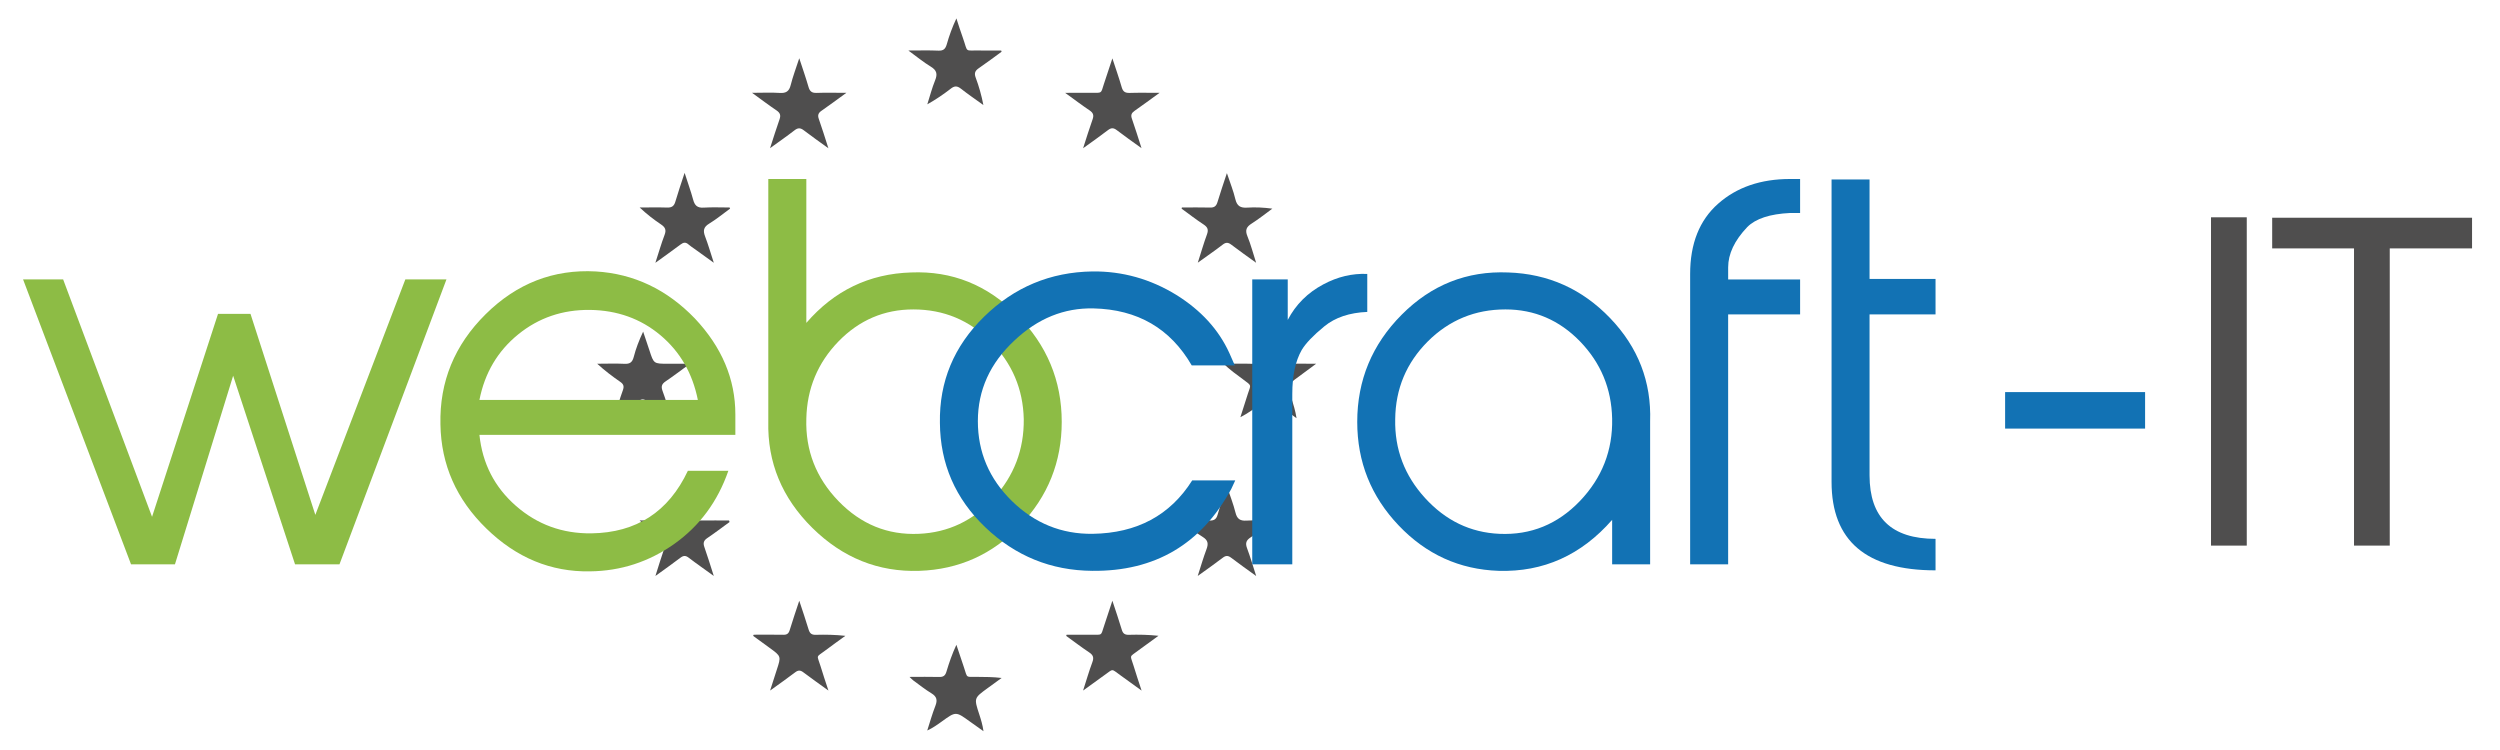 <?xml version="1.0" encoding="utf-8"?>
<!-- Generator: Adobe Illustrator 16.0.0, SVG Export Plug-In . SVG Version: 6.00 Build 0)  -->
<!DOCTYPE svg PUBLIC "-//W3C//DTD SVG 1.1//EN" "http://www.w3.org/Graphics/SVG/1.1/DTD/svg11.dtd">
<svg version="1.1" id="Layer_1" xmlns="http://www.w3.org/2000/svg" xmlns:xlink="http://www.w3.org/1999/xlink" x="0px" y="0px"
	 width="240px" height="72px" viewBox="0 0 240 72" enable-background="new 0 0 240 72" xml:space="preserve">
<g>
	<g>
		<path fill-rule="evenodd" clip-rule="evenodd" fill="#4F4E4E" d="M102.394,60.932c0.803,0,1.607,0.009,2.411,0
			c1.038-0.014,0.857,0.152,1.186-0.844c0.252-0.763,0.501-1.522,0.797-2.419c0.33,1.016,0.638,1.887,0.899,2.77
			c0.11,0.385,0.297,0.516,0.699,0.502c0.926-0.026,1.849-0.009,2.828,0.094c-0.637,0.467-1.284,0.929-1.921,1.398
			c-0.948,0.707-0.785,0.408-0.471,1.476c0.22,0.754,0.483,1.486,0.771,2.388c-0.754-0.546-1.382-1.011-2.02-1.461
			c-0.947-0.668-0.633-0.66-1.551-0.021c-0.645,0.455-1.283,0.925-2.045,1.479c0.321-1.001,0.574-1.876,0.89-2.724
			c0.17-0.453,0.07-0.693-0.316-0.948c-0.751-0.5-1.464-1.048-2.195-1.575C102.371,61.009,102.383,60.971,102.394,60.932z"/>
		<path fill-rule="evenodd" clip-rule="evenodd" fill="#4F4E4E" d="M72.354,60.932c0.944,0,1.896-0.014,2.842,0.006
			c0.343,0.009,0.512-0.108,0.615-0.445c0.274-0.901,0.579-1.799,0.918-2.821c0.328,1.005,0.633,1.874,0.896,2.76
			c0.116,0.373,0.286,0.524,0.693,0.51c0.923-0.026,1.854-0.009,2.836,0.098c-0.622,0.454-1.255,0.901-1.872,1.367
			c-1.003,0.752-0.855,0.402-0.505,1.561c0.219,0.731,0.467,1.459,0.752,2.326c-0.879-0.643-1.653-1.175-2.397-1.743
			c-0.3-0.23-0.513-0.227-0.808,0.002c-0.738,0.562-1.499,1.092-2.394,1.741c0.249-0.757,0.441-1.377,0.642-1.998
			c0.424-1.29,0.426-1.29-0.684-2.097c-0.533-0.384-1.057-0.769-1.587-1.155C72.317,61.006,72.337,60.97,72.354,60.932z"/>
		<path fill-rule="evenodd" clip-rule="evenodd" fill="#4F4E4E" d="M96.153,4.964c-0.729,0.528-1.441,1.073-2.182,1.578
			c-0.355,0.243-0.468,0.473-0.304,0.91c0.313,0.84,0.558,1.702,0.738,2.632c-0.727-0.524-1.464-1.026-2.172-1.582
			c-0.359-0.276-0.613-0.261-0.962,0.012c-0.697,0.541-1.426,1.041-2.25,1.502c0.247-0.771,0.448-1.562,0.752-2.308
			c0.248-0.608,0.149-0.97-0.427-1.317c-0.703-0.426-1.345-0.959-2.145-1.542c1.053,0,1.973-0.028,2.885,0.013
			c0.48,0.021,0.674-0.162,0.803-0.604c0.234-0.831,0.53-1.645,0.926-2.492c0.204,0.625,0.397,1.249,0.621,1.865
			c0.529,1.489,0.098,1.182,1.673,1.217c0.668,0.015,1.334,0.001,2.004,0.001C96.124,4.886,96.141,4.925,96.153,4.964z"/>
		<path fill-rule="evenodd" clip-rule="evenodd" fill="#4F4E4E" d="M64.329,40.13c-0.733-0.527-1.475-1.046-2.188-1.6
			c-0.316-0.24-0.546-0.253-0.865-0.01c-0.73,0.561-1.485,1.084-2.326,1.541c0.279-0.875,0.542-1.757,0.852-2.615
			c0.124-0.358,0.061-0.565-0.248-0.781c-0.759-0.524-1.499-1.085-2.223-1.746c0.875,0,1.75-0.035,2.617,0.007
			c0.519,0.026,0.752-0.139,0.888-0.65c0.211-0.82,0.518-1.613,0.906-2.439c0.202,0.602,0.41,1.205,0.606,1.808
			c0.413,1.273,0.411,1.275,1.755,1.275c0.652,0,1.299,0,1.945,0c0.012,0.036,0.024,0.072,0.036,0.113
			c-0.727,0.528-1.442,1.078-2.189,1.581c-0.369,0.247-0.447,0.493-0.291,0.914c0.307,0.827,0.556,1.677,0.823,2.515
			C64.396,40.074,64.362,40.103,64.329,40.13z"/>
		<path fill-rule="evenodd" clip-rule="evenodd" fill="#4F4E4E" d="M121.875,31.81c0.287,0.883,0.577,1.756,0.846,2.639
			c0.112,0.352,0.295,0.484,0.666,0.474c0.928-0.021,1.851-0.004,2.962-0.004c-0.662,0.492-1.188,0.884-1.723,1.276
			c-1.064,0.776-1.064,0.775-0.663,2.011c0.203,0.617,0.396,1.238,0.506,1.941c-0.632-0.459-1.258-0.919-1.893-1.37
			c-0.914-0.646-0.643-0.621-1.508-0.009c-0.639,0.447-1.265,0.911-1.992,1.284c0.238-0.744,0.48-1.494,0.715-2.238
			c0.289-0.913,0.424-0.74-0.459-1.395c-0.634-0.462-1.27-0.926-1.868-1.5c0.918,0,1.834-0.028,2.752,0.007
			c0.406,0.013,0.587-0.146,0.7-0.51c0.263-0.88,0.562-1.753,0.845-2.625C121.8,31.794,121.834,31.803,121.875,31.81z"/>
		<path fill-rule="evenodd" clip-rule="evenodd" fill="#4F4E4E" d="M87.312,64.983c1.028,0,1.936-0.021,2.843,0.005
			c0.398,0.015,0.588-0.122,0.701-0.501c0.259-0.861,0.551-1.718,0.958-2.587c0.24,0.715,0.479,1.432,0.718,2.146
			c0.371,1.111,0.14,0.916,1.294,0.934c0.755,0.008,1.507,0.003,2.328,0.105c-0.451,0.331-0.899,0.655-1.352,0.983
			c-1.305,0.951-1.304,0.948-0.795,2.504c0.166,0.509,0.324,1.021,0.408,1.625c-0.441-0.313-0.88-0.624-1.32-0.939
			c-1.338-0.968-1.337-0.968-2.678,0.003c-0.433,0.313-0.869,0.623-1.402,0.869c0.254-0.795,0.482-1.602,0.784-2.375
			c0.208-0.539,0.138-0.879-0.375-1.193c-0.609-0.37-1.171-0.818-1.748-1.239C87.565,65.244,87.48,65.14,87.312,64.983z"/>
		<path fill-rule="evenodd" clip-rule="evenodd" fill="#4F4E4E" d="M111.317,8.912c-0.896,0.644-1.635,1.202-2.393,1.725
			c-0.304,0.21-0.387,0.409-0.258,0.769c0.315,0.887,0.583,1.783,0.92,2.818c-0.877-0.633-1.633-1.16-2.366-1.724
			c-0.31-0.238-0.539-0.253-0.86-0.005c-0.73,0.563-1.492,1.091-2.382,1.736c0.333-1.03,0.597-1.9,0.906-2.76
			c0.142-0.394,0.075-0.628-0.275-0.868c-0.75-0.502-1.473-1.052-2.358-1.691c0.954,0,1.75,0.004,2.538-0.002
			c1.038-0.011,0.878,0.109,1.188-0.854c0.251-0.785,0.514-1.566,0.811-2.453c0.326,0.994,0.638,1.879,0.899,2.783
			c0.121,0.413,0.326,0.541,0.744,0.534C109.334,8.89,110.241,8.912,111.317,8.912z"/>
		<path fill-rule="evenodd" clip-rule="evenodd" fill="#4F4E4E" d="M81.25,8.912c-0.878,0.63-1.61,1.191-2.37,1.71
			c-0.33,0.221-0.405,0.443-0.269,0.815c0.31,0.868,0.575,1.751,0.914,2.796c-0.876-0.638-1.633-1.161-2.354-1.718
			c-0.337-0.262-0.578-0.256-0.908,0.003c-0.72,0.558-1.465,1.072-2.338,1.706c0.334-1.017,0.597-1.893,0.904-2.75
			c0.142-0.393,0.075-0.627-0.275-0.868c-0.751-0.506-1.474-1.055-2.359-1.695c0.995,0,1.827-0.045,2.654,0.01
			c0.604,0.039,0.907-0.146,1.057-0.753c0.209-0.837,0.521-1.644,0.822-2.576c0.325,0.995,0.631,1.865,0.888,2.753
			c0.121,0.423,0.32,0.587,0.768,0.574C79.289,8.884,80.192,8.912,81.25,8.912z"/>
		<path fill-rule="evenodd" clip-rule="evenodd" fill="#4F4E4E" d="M113.461,19.919c0.905,0,1.813-0.019,2.719,0.006
			c0.395,0.012,0.585-0.146,0.697-0.521c0.263-0.88,0.562-1.741,0.905-2.784c0.313,0.945,0.627,1.709,0.813,2.506
			c0.16,0.662,0.496,0.847,1.139,0.806c0.783-0.052,1.573-0.013,2.41,0.098c-0.656,0.48-1.291,0.991-1.978,1.427
			c-0.512,0.32-0.657,0.636-0.413,1.226c0.32,0.776,0.531,1.596,0.835,2.544c-0.882-0.637-1.648-1.175-2.394-1.746
			c-0.294-0.219-0.51-0.23-0.807-0.002c-0.744,0.573-1.517,1.104-2.399,1.739c0.323-1.007,0.57-1.874,0.88-2.715
			c0.164-0.447,0.071-0.691-0.322-0.952c-0.725-0.473-1.412-1.01-2.112-1.517C113.447,19.997,113.453,19.959,113.461,19.919z"/>
		<path fill-rule="evenodd" clip-rule="evenodd" fill="#4F4E4E" d="M70.089,20.026c-0.667,0.486-1.309,1.017-2.01,1.444
			c-0.548,0.331-0.597,0.686-0.388,1.231c0.296,0.773,0.522,1.57,0.834,2.525c-0.703-0.507-1.284-0.926-1.866-1.344
			c-0.184-0.138-0.387-0.256-0.56-0.414c-0.259-0.232-0.479-0.214-0.756-0.003c-0.755,0.565-1.525,1.111-2.427,1.765
			c0.322-0.993,0.567-1.849,0.884-2.682c0.182-0.472,0.063-0.731-0.337-1c-0.713-0.478-1.393-1.003-2.054-1.629
			c0.879,0,1.758-0.023,2.636,0.006c0.44,0.015,0.664-0.134,0.789-0.565c0.259-0.881,0.557-1.758,0.889-2.766
			c0.302,0.949,0.599,1.758,0.823,2.586c0.151,0.558,0.412,0.791,1.011,0.752c0.827-0.052,1.658-0.013,2.483-0.013
			C70.057,19.956,70.071,19.995,70.089,20.026z"/>
		<path fill-rule="evenodd" clip-rule="evenodd" fill="#4F4E4E" d="M70.038,50.112c-0.709,0.516-1.408,1.051-2.139,1.544
			c-0.35,0.236-0.417,0.477-0.278,0.867c0.307,0.862,0.569,1.743,0.901,2.768c-0.883-0.646-1.658-1.175-2.402-1.747
			c-0.297-0.231-0.512-0.221-0.806,0.003c-0.745,0.569-1.514,1.106-2.395,1.747c0.331-1.04,0.602-1.94,0.914-2.831
			c0.124-0.348,0.061-0.552-0.248-0.768c-0.745-0.516-1.468-1.063-2.178-1.73c0.755,0,1.51,0,2.266,0
			c1.194,0,0.938,0.024,1.272-0.923c0.26-0.742,0.485-1.497,0.771-2.391c0.334,1.02,0.642,1.906,0.909,2.8
			c0.114,0.379,0.306,0.527,0.7,0.516c0.887-0.013,1.773-0.002,2.662-0.002C70.001,50.014,70.023,50.064,70.038,50.112z"/>
		<path fill-rule="evenodd" clip-rule="evenodd" fill="#4F4E4E" d="M113.52,49.965c0.861,0,1.728-0.012,2.588,0.008
			c0.433,0.012,0.662-0.121,0.784-0.565c0.244-0.87,0.558-1.723,0.889-2.729c0.31,0.923,0.623,1.715,0.825,2.529
			c0.15,0.612,0.45,0.809,1.056,0.771c0.809-0.052,1.616-0.014,2.483,0.103c-0.689,0.504-1.361,1.035-2.077,1.501
			c-0.433,0.28-0.535,0.56-0.349,1.05c0.31,0.824,0.554,1.675,0.876,2.666c-0.888-0.645-1.654-1.182-2.399-1.751
			c-0.294-0.223-0.51-0.237-0.813-0.003c-0.741,0.57-1.512,1.102-2.402,1.747c0.311-0.963,0.544-1.775,0.841-2.563
			c0.2-0.528,0.154-0.868-0.369-1.189c-0.691-0.422-1.316-0.94-1.967-1.419C113.497,50.068,113.51,50.016,113.52,49.965z"/>
	</g>
	<g>
		<path fill="#8DBC45" d="M42.859,26.825L32.589,54.177h-4.264l-5.943-18.107l-5.587,18.107H12.58L2.216,26.825h3.846l8.535,22.791
			l6.333-19.482h3.118l6.224,19.295l8.64-22.604H42.859z"/>
		<path fill="#8DBC45" d="M70.594,41.75H46.026c0.287,2.751,1.452,5.019,3.503,6.813c2.046,1.79,4.46,2.673,7.246,2.639
			c4.316-0.063,7.403-2.063,9.259-6.002h3.887c-1.025,2.947-2.749,5.282-5.184,7.012c-2.43,1.724-5.132,2.605-8.106,2.638
			c-3.744,0.065-7.056-1.303-9.932-4.104c-2.882-2.798-4.353-6.131-4.417-10.003c-0.096-4.096,1.353-7.625,4.341-10.58
			c2.991-2.96,6.52-4.33,10.581-4.104c3.648,0.222,6.815,1.725,9.499,4.509c2.596,2.753,3.891,5.826,3.891,9.216V41.75z
			 M66.993,38.39c-0.512-2.559-1.709-4.632-3.597-6.215c-1.89-1.583-4.145-2.389-6.765-2.424c-2.623-0.027-4.921,0.754-6.888,2.354
			c-1.968,1.601-3.207,3.694-3.717,6.286H66.993z"/>
		<path fill="#8DBC45" d="M101.926,40.502c0,3.84-1.327,7.148-3.982,9.932c-2.651,2.784-5.889,4.24-9.693,4.367
			c-3.933,0.128-7.356-1.25-10.269-4.125c-2.912-2.881-4.318-6.284-4.225-10.223v-0.189V17.183h3.651v13.815
			c2.679-3.1,6.033-4.718,10.055-4.842c3.927-0.164,7.318,1.197,10.177,4.079C100.498,33.114,101.926,36.536,101.926,40.502z
			 M98.281,40.236c-0.064-2.884-1.117-5.363-3.162-7.429c-2.037-2.066-4.522-3.102-7.444-3.102c-2.795,0-5.193,1.027-7.185,3.075
			c-1.991,2.056-3.019,4.527-3.082,7.409c-0.095,3.048,0.931,5.684,3.082,7.913c2.156,2.229,4.728,3.278,7.714,3.146
			c2.826-0.123,5.223-1.264,7.181-3.41C97.348,45.689,98.313,43.155,98.281,40.236z"/>
	</g>
	<g>
		<path fill="#1272B4" d="M118.585,46.117l-0.38,0.816c-2.883,5.306-7.332,7.932-13.341,7.867
			c-3.967-0.028-7.391-1.425-10.271-4.176c-2.875-2.748-4.335-6.094-4.362-10.032c-0.068-3.962,1.345-7.359,4.244-10.192
			c2.894-2.833,6.359-4.279,10.39-4.342c2.877-0.033,5.564,0.721,8.061,2.252c2.367,1.476,4.061,3.329,5.085,5.568l0.529,1.198
			h-4.137c-2.051-3.546-5.191-5.37-9.424-5.469c-2.821-0.063-5.351,0.962-7.593,3.08c-2.342,2.181-3.512,4.765-3.512,7.743
			c0,2.979,1.089,5.534,3.271,7.671c2.179,2.129,4.758,3.182,7.74,3.146c4.262-0.061,7.449-1.774,9.568-5.131H118.585z"/>
		<path fill="#1272B4" d="M131.258,29.944c-1.701,0.07-3.078,0.528-4.13,1.392c-1.056,0.866-1.777,1.619-2.162,2.26
			c-0.603,1.055-0.906,2.462-0.906,4.219v16.362h-3.844V26.825h3.407v3.888c0.768-1.473,1.905-2.608,3.409-3.409
			c1.374-0.736,2.779-1.07,4.226-1.006V29.944z"/>
		<path fill="#1272B4" d="M158.412,40.453v0.192v13.531h-3.646v-4.271c-2.966,3.388-6.594,5.022-10.897,4.895
			c-3.759-0.127-6.96-1.583-9.605-4.367c-2.648-2.783-3.969-6.092-3.969-9.932c0-3.997,1.422-7.432,4.271-10.293
			c2.849-2.863,6.257-4.216,10.221-4.052c3.839,0.125,7.103,1.589,9.791,4.388C157.261,33.343,158.541,36.647,158.412,40.453z
			 M154.766,40.188c-0.062-2.882-1.091-5.353-3.079-7.409c-1.985-2.047-4.377-3.075-7.164-3.075c-2.916,0-5.401,1.027-7.457,3.075
			c-2.052,2.056-3.094,4.541-3.126,7.457c-0.063,2.888,0.891,5.411,2.865,7.574c1.972,2.164,4.349,3.314,7.143,3.438
			c3.01,0.132,5.584-0.918,7.721-3.146C153.798,45.872,154.83,43.236,154.766,40.188z"/>
		<path fill="#1272B4" d="M172.809,30.184h-6.907v23.993h-3.648V26.299c0-2.911,0.895-5.16,2.684-6.741
			c1.793-1.586,4.097-2.375,6.911-2.375h0.961v3.264h-0.965c-1.937,0.092-3.304,0.544-4.107,1.35
			c-1.229,1.292-1.835,2.583-1.835,3.87v1.159h6.907V30.184z"/>
		<path fill="#1272B4" d="M185.812,54.753c-6.653,0-9.982-2.829-9.982-8.491V17.228h3.647v9.551h6.335v3.404h-6.335v15.453
			c0,4.064,2.113,6.094,6.335,6.094V54.753z"/>
	</g>
	<g>
		<path fill="#1272B4" d="M205.929,41.145h-13.438v-3.504h13.438V41.145z"/>
	</g>
	<g>
		<path fill="#4F4E4E" d="M215.689,52.378h-3.433V20.861h3.433V52.378z"/>
		<path fill="#4F4E4E" d="M237.316,23.846h-7.9v28.532h-3.431V23.846h-7.856v-2.943h19.188V23.846z"/>
	</g>
</g>
</svg>
